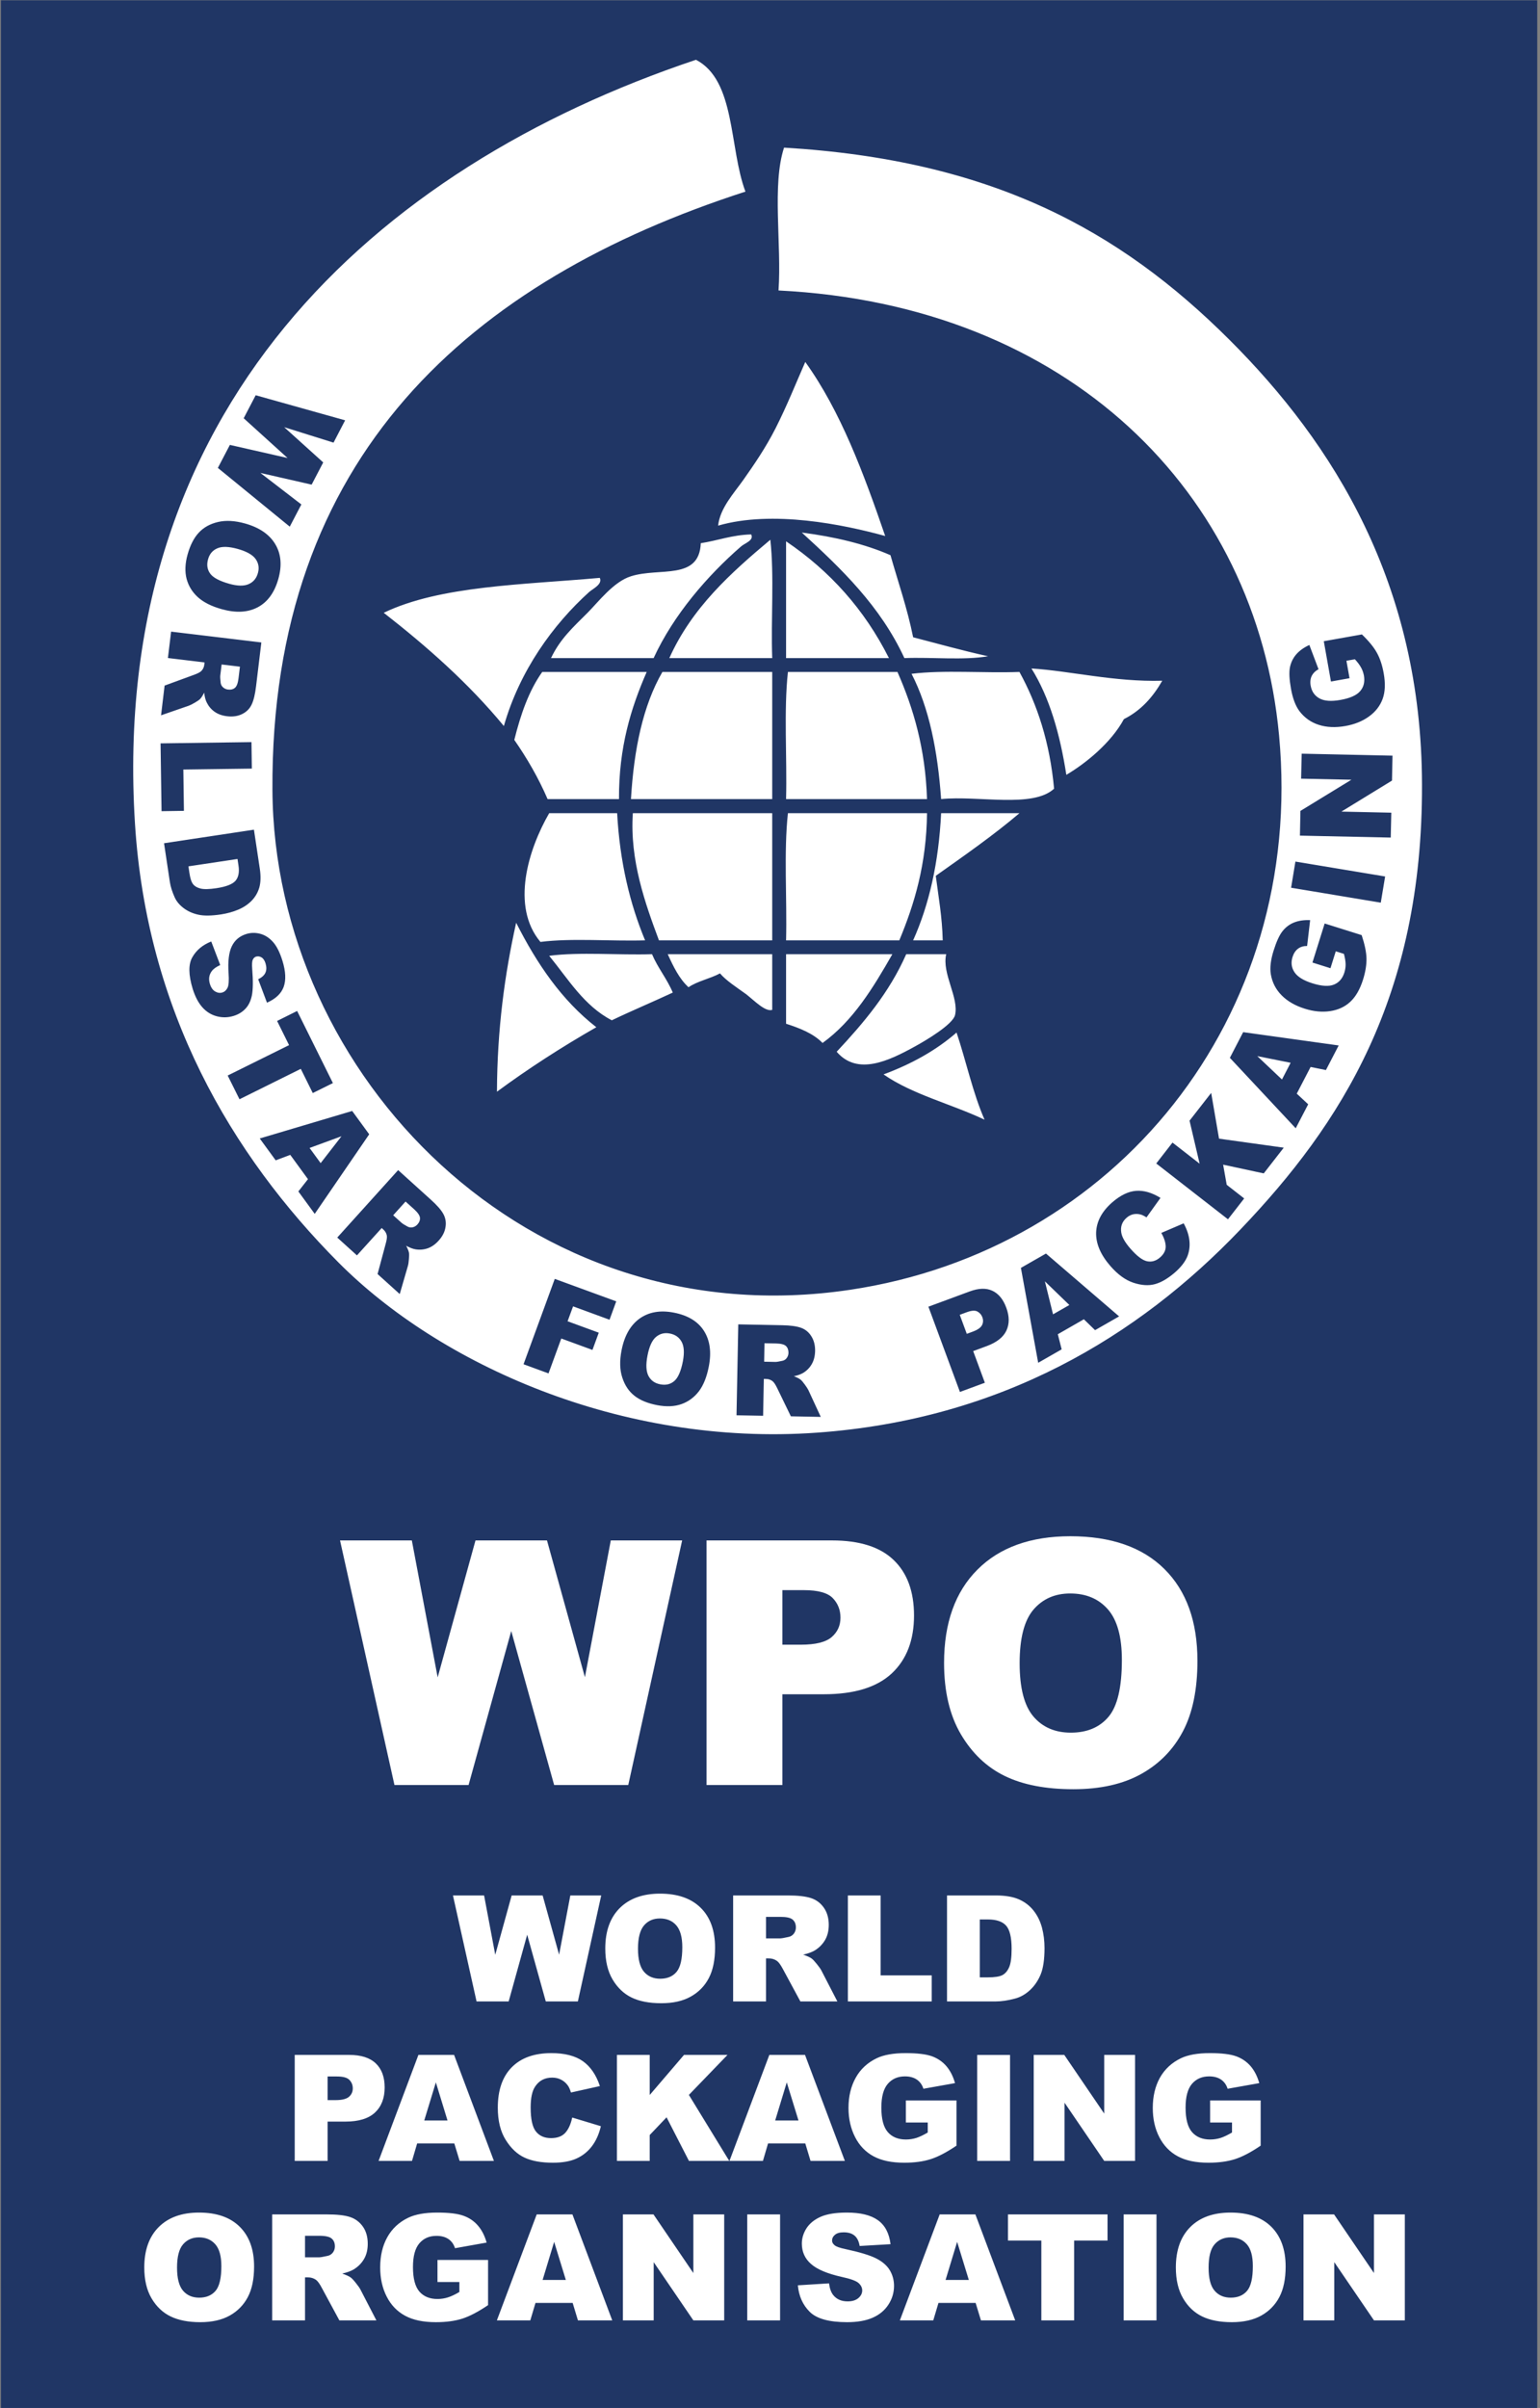 <svg xmlns="http://www.w3.org/2000/svg" xmlns:xlink="http://www.w3.org/1999/xlink" xmlns:serif="http://www.serif.com/" width="100%" height="100%" viewBox="0 0 277 433" xml:space="preserve" style="fill-rule:evenodd;clip-rule:evenodd;stroke-linejoin:round;stroke-miterlimit:2;"><rect x="0" y="0" width="277" height="433" fill="#808080" stroke="none"/>    <g transform="matrix(1,0,0,1,-1866.3,-3484.38)">        <g transform="matrix(4.167,0,0,4.167,-121.555,2791.97)">            <rect x="477.086" y="166.178" width="66.317" height="103.911" style="fill:rgb(32,54,101);"></rect>        </g>        <g transform="matrix(4.167,0,0,4.167,2109.04,3790.75)">            <path d="M0,-44.256L-0.802,-44.113L-1.111,-45.852L0.535,-46.145C0.836,-45.854 1.053,-45.589 1.183,-45.349C1.317,-45.108 1.415,-44.812 1.476,-44.461C1.553,-44.03 1.539,-43.663 1.429,-43.363C1.32,-43.064 1.124,-42.81 0.842,-42.606C0.56,-42.401 0.22,-42.263 -0.183,-42.192C-0.603,-42.118 -0.986,-42.134 -1.326,-42.243C-1.667,-42.352 -1.945,-42.55 -2.164,-42.837C-2.331,-43.063 -2.453,-43.383 -2.527,-43.8C-2.599,-44.203 -2.614,-44.509 -2.573,-44.724C-2.529,-44.937 -2.439,-45.123 -2.301,-45.284C-2.161,-45.445 -1.972,-45.58 -1.734,-45.69L-1.338,-44.642C-1.474,-44.571 -1.57,-44.475 -1.632,-44.355C-1.69,-44.234 -1.706,-44.091 -1.676,-43.926C-1.63,-43.679 -1.505,-43.499 -1.297,-43.384C-1.09,-43.27 -0.789,-43.248 -0.396,-43.318C0.022,-43.392 0.308,-43.519 0.46,-43.699C0.614,-43.878 0.667,-44.1 0.622,-44.367C0.598,-44.492 0.558,-44.609 0.498,-44.716C0.439,-44.824 0.352,-44.943 0.232,-45.073L-0.134,-45.009L0,-44.256M-2.141,-37.463L-2.12,-38.529L0.081,-39.875L-2.09,-39.921L-2.065,-40.999L1.855,-40.914L1.833,-39.838L-0.35,-38.5L1.803,-38.453L1.779,-37.379L-2.141,-37.463M-2.522,-35.214L-2.336,-36.343L1.537,-35.7L1.349,-34.57L-2.522,-35.214M-0.823,-31.741L-1.601,-31.986L-1.073,-33.671L0.524,-33.169C0.654,-32.774 0.725,-32.439 0.732,-32.165C0.737,-31.89 0.688,-31.583 0.581,-31.242C0.448,-30.824 0.265,-30.506 0.03,-30.29C-0.203,-30.073 -0.494,-29.94 -0.839,-29.889C-1.183,-29.838 -1.55,-29.873 -1.937,-29.996C-2.346,-30.124 -2.677,-30.315 -2.929,-30.569C-3.181,-30.823 -3.338,-31.128 -3.398,-31.483C-3.443,-31.761 -3.404,-32.101 -3.276,-32.505C-3.153,-32.895 -3.026,-33.175 -2.888,-33.345C-2.752,-33.515 -2.586,-33.638 -2.389,-33.717C-2.191,-33.794 -1.963,-33.827 -1.7,-33.816L-1.831,-32.701C-1.986,-32.702 -2.117,-32.663 -2.224,-32.583C-2.331,-32.503 -2.411,-32.383 -2.461,-32.223C-2.535,-31.984 -2.508,-31.766 -2.376,-31.568C-2.245,-31.37 -1.989,-31.212 -1.609,-31.092C-1.202,-30.964 -0.891,-30.945 -0.672,-31.035C-0.453,-31.123 -0.304,-31.297 -0.223,-31.553C-0.185,-31.675 -0.166,-31.797 -0.169,-31.919C-0.172,-32.042 -0.196,-32.189 -0.242,-32.36L-0.594,-32.471L-0.823,-31.741M-2.542,-27.66L-3.982,-27.948L-2.916,-26.939L-2.542,-27.66ZM-1.68,-27.48L-2.278,-26.328L-1.784,-25.869L-2.323,-24.834L-5.165,-27.874L-4.591,-28.982L-0.468,-28.408L-1.019,-27.346L-1.68,-27.48M-8.343,-23.315L-7.642,-24.217L-6.471,-23.306L-6.906,-25.162L-5.972,-26.36L-5.633,-24.386L-2.839,-23.997L-3.703,-22.887L-5.456,-23.264L-5.302,-22.395L-4.547,-21.806L-5.247,-20.906L-8.343,-23.315M-8.125,-20.318L-7.159,-20.732C-7.013,-20.462 -6.93,-20.206 -6.909,-19.96C-6.887,-19.713 -6.924,-19.482 -7.017,-19.266C-7.116,-19.048 -7.287,-18.831 -7.536,-18.613C-7.841,-18.35 -8.128,-18.181 -8.401,-18.107C-8.674,-18.033 -8.983,-18.054 -9.329,-18.168C-9.673,-18.282 -10.004,-18.523 -10.324,-18.891C-10.75,-19.381 -10.954,-19.864 -10.938,-20.341C-10.92,-20.817 -10.687,-21.25 -10.239,-21.641C-9.885,-21.946 -9.544,-22.111 -9.21,-22.135C-8.879,-22.159 -8.528,-22.057 -8.16,-21.83L-8.764,-20.988C-8.869,-21.056 -8.956,-21.097 -9.02,-21.113C-9.129,-21.142 -9.235,-21.144 -9.339,-21.122C-9.441,-21.098 -9.536,-21.049 -9.621,-20.974C-9.817,-20.805 -9.895,-20.591 -9.853,-20.333C-9.824,-20.142 -9.695,-19.913 -9.464,-19.647C-9.179,-19.32 -8.937,-19.135 -8.737,-19.095C-8.538,-19.055 -8.353,-19.109 -8.182,-19.257C-8.016,-19.4 -7.935,-19.558 -7.935,-19.729C-7.938,-19.901 -7.999,-20.098 -8.125,-20.318M-12.094,-17.208L-13.15,-18.229L-12.798,-16.805L-12.094,-17.208ZM-11.467,-16.592L-12.592,-15.946L-12.426,-15.294L-13.439,-14.714L-14.185,-18.809L-13.103,-19.428L-9.946,-16.716L-10.984,-16.122L-11.467,-16.592M-16.521,-15.963L-16.257,-16.061C-16.052,-16.137 -15.921,-16.229 -15.865,-16.336C-15.811,-16.442 -15.804,-16.556 -15.848,-16.674C-15.889,-16.79 -15.965,-16.874 -16.065,-16.928C-16.168,-16.982 -16.318,-16.971 -16.52,-16.897L-16.825,-16.784L-16.521,-15.963ZM-18.178,-17.135L-16.396,-17.793C-16.008,-17.937 -15.68,-17.946 -15.415,-17.821C-15.15,-17.697 -14.949,-17.454 -14.817,-17.092C-14.679,-16.721 -14.677,-16.393 -14.811,-16.105C-14.944,-15.818 -15.227,-15.595 -15.659,-15.435L-16.245,-15.218L-15.741,-13.853L-16.817,-13.455L-18.178,-17.135M-25.268,-14.761L-24.786,-14.751C-24.734,-14.749 -24.633,-14.766 -24.483,-14.799C-24.408,-14.813 -24.343,-14.853 -24.295,-14.918C-24.247,-14.983 -24.22,-15.059 -24.218,-15.144C-24.218,-15.27 -24.254,-15.369 -24.327,-15.438C-24.4,-15.506 -24.543,-15.543 -24.752,-15.548L-25.254,-15.557L-25.268,-14.761ZM-26.461,-12.449L-26.385,-16.372L-24.482,-16.335C-24.128,-16.328 -23.859,-16.29 -23.673,-16.223C-23.488,-16.155 -23.339,-16.034 -23.23,-15.857C-23.119,-15.682 -23.064,-15.468 -23.069,-15.218C-23.075,-15 -23.122,-14.814 -23.212,-14.658C-23.302,-14.501 -23.425,-14.375 -23.58,-14.28C-23.68,-14.22 -23.813,-14.17 -23.985,-14.133C-23.848,-14.082 -23.75,-14.032 -23.691,-13.983C-23.649,-13.949 -23.589,-13.88 -23.512,-13.773C-23.434,-13.666 -23.382,-13.585 -23.355,-13.527L-22.824,-12.379L-24.115,-12.404L-24.702,-13.614C-24.777,-13.771 -24.845,-13.873 -24.904,-13.92C-24.985,-13.983 -25.078,-14.015 -25.183,-14.017L-25.282,-14.019L-25.313,-12.427L-26.461,-12.449M-30.304,-15.023C-30.38,-14.635 -30.364,-14.342 -30.261,-14.146C-30.156,-13.949 -29.988,-13.829 -29.753,-13.785C-29.514,-13.738 -29.311,-13.785 -29.147,-13.927C-28.983,-14.067 -28.858,-14.353 -28.775,-14.784C-28.707,-15.148 -28.724,-15.425 -28.83,-15.619C-28.937,-15.813 -29.107,-15.934 -29.343,-15.978C-29.568,-16.022 -29.766,-15.972 -29.938,-15.828C-30.107,-15.684 -30.229,-15.416 -30.304,-15.023M-31.425,-15.244C-31.304,-15.873 -31.045,-16.332 -30.649,-16.619C-30.25,-16.905 -29.756,-16.993 -29.168,-16.879C-28.565,-16.763 -28.129,-16.501 -27.869,-16.095C-27.608,-15.688 -27.536,-15.174 -27.657,-14.554C-27.744,-14.103 -27.887,-13.748 -28.083,-13.487C-28.282,-13.227 -28.531,-13.041 -28.832,-12.933C-29.132,-12.825 -29.484,-12.809 -29.888,-12.886C-30.298,-12.965 -30.623,-13.099 -30.865,-13.289C-31.107,-13.478 -31.282,-13.739 -31.39,-14.071C-31.501,-14.403 -31.512,-14.793 -31.425,-15.244M-34.306,-18.335L-31.653,-17.365L-31.942,-16.572L-33.516,-17.149L-33.753,-16.506L-32.407,-16.013L-32.679,-15.269L-34.025,-15.762L-34.576,-14.256L-35.654,-14.651L-34.306,-18.335M-41.281,-21.08L-40.922,-20.757C-40.884,-20.722 -40.798,-20.667 -40.664,-20.594C-40.596,-20.556 -40.522,-20.544 -40.443,-20.561C-40.363,-20.578 -40.295,-20.618 -40.236,-20.682C-40.151,-20.776 -40.115,-20.874 -40.125,-20.974C-40.136,-21.075 -40.22,-21.196 -40.373,-21.336L-40.747,-21.672L-41.281,-21.08ZM-43.695,-20.118L-41.067,-23.029L-39.654,-21.752C-39.392,-21.516 -39.212,-21.311 -39.117,-21.138C-39.023,-20.966 -38.988,-20.777 -39.023,-20.57C-39.053,-20.365 -39.152,-20.168 -39.32,-19.984C-39.466,-19.822 -39.625,-19.712 -39.795,-19.653C-39.966,-19.595 -40.14,-19.581 -40.321,-19.611C-40.434,-19.63 -40.569,-19.681 -40.721,-19.765C-40.654,-19.638 -40.612,-19.535 -40.599,-19.457C-40.59,-19.405 -40.59,-19.314 -40.603,-19.183C-40.612,-19.051 -40.628,-18.954 -40.646,-18.894L-40.998,-17.68L-41.955,-18.544L-41.606,-19.844C-41.559,-20.012 -41.541,-20.132 -41.556,-20.207C-41.577,-20.308 -41.625,-20.393 -41.702,-20.461L-41.776,-20.53L-42.845,-19.349L-43.695,-20.118M-44.412,-23.33L-43.512,-24.49L-44.89,-23.985L-44.412,-23.33ZM-44.959,-22.638L-45.723,-23.686L-46.353,-23.451L-47.041,-24.394L-43.051,-25.581L-42.316,-24.574L-44.668,-21.14L-45.374,-22.108L-44.959,-22.638M-45.427,-29.896L-43.883,-26.784L-44.752,-26.354L-45.269,-27.398L-47.915,-26.086L-48.425,-27.11L-45.775,-28.422L-46.292,-29.465L-45.427,-29.896M-49.135,-32.895L-48.747,-31.878C-48.919,-31.8 -49.041,-31.712 -49.113,-31.614C-49.231,-31.454 -49.256,-31.27 -49.192,-31.061C-49.144,-30.906 -49.068,-30.797 -48.965,-30.737C-48.861,-30.677 -48.758,-30.662 -48.655,-30.694C-48.558,-30.724 -48.484,-30.791 -48.432,-30.895C-48.38,-30.998 -48.365,-31.208 -48.386,-31.521C-48.422,-32.036 -48.374,-32.423 -48.248,-32.686C-48.121,-32.95 -47.914,-33.127 -47.62,-33.218C-47.428,-33.277 -47.229,-33.281 -47.025,-33.228C-46.82,-33.175 -46.637,-33.059 -46.473,-32.878C-46.31,-32.698 -46.173,-32.423 -46.059,-32.055C-45.92,-31.602 -45.903,-31.231 -46.007,-30.939C-46.113,-30.647 -46.353,-30.419 -46.729,-30.254L-47.108,-31.264C-46.948,-31.343 -46.843,-31.438 -46.795,-31.55C-46.745,-31.661 -46.744,-31.794 -46.79,-31.948C-46.829,-32.074 -46.887,-32.162 -46.964,-32.208C-47.043,-32.255 -47.121,-32.265 -47.203,-32.241C-47.263,-32.221 -47.308,-32.178 -47.34,-32.111C-47.374,-32.043 -47.382,-31.908 -47.366,-31.702C-47.325,-31.191 -47.332,-30.816 -47.379,-30.574C-47.428,-30.334 -47.518,-30.141 -47.657,-29.995C-47.792,-29.85 -47.962,-29.746 -48.168,-29.683C-48.409,-29.609 -48.648,-29.603 -48.891,-29.666C-49.132,-29.729 -49.339,-29.856 -49.513,-30.049C-49.687,-30.242 -49.828,-30.508 -49.935,-30.85C-50.118,-31.452 -50.126,-31.906 -49.951,-32.214C-49.777,-32.521 -49.505,-32.748 -49.135,-32.895M-48.001,-36.455L-50.119,-36.137L-50.078,-35.86C-50.044,-35.624 -49.991,-35.46 -49.92,-35.369C-49.849,-35.278 -49.74,-35.214 -49.592,-35.178C-49.447,-35.143 -49.217,-35.148 -48.907,-35.195C-48.497,-35.257 -48.224,-35.362 -48.09,-35.511C-47.959,-35.661 -47.914,-35.881 -47.959,-36.175L-48.001,-36.455ZM-47.292,-37.719L-47.039,-36.039C-46.989,-35.709 -46.999,-35.434 -47.062,-35.215C-47.128,-34.998 -47.238,-34.809 -47.396,-34.649C-47.554,-34.489 -47.747,-34.361 -47.975,-34.266C-48.202,-34.171 -48.449,-34.104 -48.713,-34.063C-49.126,-34.001 -49.456,-33.997 -49.697,-34.052C-49.94,-34.106 -50.15,-34.201 -50.328,-34.336C-50.505,-34.471 -50.634,-34.624 -50.712,-34.798C-50.819,-35.036 -50.889,-35.255 -50.92,-35.456L-51.172,-37.134L-47.292,-37.719M-47.398,-41.498L-47.382,-40.355L-50.339,-40.315L-50.314,-38.532L-51.28,-38.518L-51.322,-41.444L-47.398,-41.498M-48.687,-44.848L-48.745,-44.371C-48.752,-44.319 -48.745,-44.217 -48.729,-44.063C-48.721,-43.987 -48.689,-43.92 -48.628,-43.865C-48.568,-43.809 -48.497,-43.776 -48.411,-43.766C-48.285,-43.751 -48.184,-43.777 -48.108,-43.844C-48.031,-43.911 -47.982,-44.049 -47.957,-44.255L-47.896,-44.754L-48.687,-44.848ZM-50.867,-46.266L-46.972,-45.799L-47.2,-43.908C-47.242,-43.558 -47.306,-43.293 -47.393,-43.115C-47.478,-42.937 -47.613,-42.802 -47.799,-42.71C-47.986,-42.617 -48.205,-42.585 -48.452,-42.615C-48.669,-42.641 -48.849,-42.707 -48.996,-42.812C-49.144,-42.918 -49.254,-43.053 -49.333,-43.216C-49.385,-43.32 -49.419,-43.459 -49.44,-43.633C-49.504,-43.505 -49.563,-43.412 -49.619,-43.355C-49.656,-43.318 -49.732,-43.265 -49.846,-43.199C-49.96,-43.132 -50.047,-43.089 -50.107,-43.068L-51.301,-42.655L-51.148,-43.937L-49.885,-44.4C-49.722,-44.459 -49.611,-44.515 -49.56,-44.57C-49.489,-44.643 -49.447,-44.733 -49.435,-44.837L-49.423,-44.937L-51.005,-45.127L-50.867,-46.266M-47.989,-49.834C-48.372,-49.94 -48.665,-49.951 -48.867,-49.863C-49.073,-49.777 -49.208,-49.619 -49.272,-49.389C-49.338,-49.152 -49.308,-48.947 -49.181,-48.771C-49.055,-48.595 -48.778,-48.449 -48.356,-48.33C-48.002,-48.231 -47.723,-48.226 -47.522,-48.315C-47.317,-48.404 -47.184,-48.563 -47.12,-48.795C-47.057,-49.017 -47.091,-49.219 -47.219,-49.4C-47.348,-49.581 -47.605,-49.726 -47.989,-49.834M-47.676,-50.933C-47.059,-50.76 -46.625,-50.463 -46.372,-50.042C-46.12,-49.622 -46.075,-49.123 -46.237,-48.545C-46.403,-47.953 -46.7,-47.544 -47.128,-47.317C-47.555,-47.092 -48.073,-47.065 -48.681,-47.235C-49.123,-47.358 -49.465,-47.53 -49.708,-47.749C-49.951,-47.969 -50.115,-48.233 -50.198,-48.542C-50.278,-48.85 -50.266,-49.203 -50.155,-49.598C-50.042,-49.999 -49.881,-50.313 -49.672,-50.537C-49.462,-50.763 -49.189,-50.915 -48.848,-50.996C-48.508,-51.077 -48.118,-51.057 -47.676,-50.933M-43.355,-55.385L-43.856,-54.422L-45.986,-55.089L-44.301,-53.568L-44.801,-52.609L-47.012,-53.114L-45.245,-51.754L-45.745,-50.796L-48.849,-53.331L-48.33,-54.324L-45.84,-53.758L-47.734,-55.474L-47.216,-56.467L-43.355,-55.385M-5.181,-58.857C-9.951,-63.618 -15.487,-66.622 -24.409,-67.152C-24.938,-65.545 -24.509,-62.985 -24.648,-60.988C-12.15,-60.37 -4.023,-52.293 -3.042,-41.794C-1.898,-29.549 -10.153,-19.563 -21.563,-17.863C-35.458,-15.787 -46.422,-27.122 -46.493,-39.425C-46.581,-53.844 -37.915,-61.428 -26.076,-65.254C-26.787,-67.148 -26.491,-70.054 -28.212,-70.943C-42.127,-66.282 -53.542,-55.857 -52.428,-38.002C-51.923,-29.91 -48.271,-23.701 -43.644,-19.044C-39.315,-14.69 -31.488,-11.091 -22.986,-11.699C-15.053,-12.267 -9.125,-15.836 -4.707,-20.469C-0.367,-25.011 3.154,-30.493 3.128,-39.662C3.114,-48.313 -0.682,-54.369 -5.181,-58.857M-35.973,-33.703C-36.468,-31.483 -36.791,-29.102 -36.802,-26.412C-35.445,-27.412 -34.018,-28.333 -32.512,-29.195C-34.006,-30.357 -35.077,-31.932 -35.973,-33.703M-24.92,-44.526L-29.66,-44.526C-30.499,-43.077 -30.89,-41.19 -31.017,-39.04L-24.92,-39.04L-24.92,-44.526M-16.963,-28.965C-17.847,-28.195 -18.905,-27.608 -20.114,-27.159C-18.882,-26.296 -17.18,-25.881 -15.754,-25.204C-16.259,-26.354 -16.547,-27.723 -16.963,-28.965M-34.847,-44.526C-35.421,-43.722 -35.778,-42.697 -36.053,-41.594C-35.502,-40.8 -35.02,-39.972 -34.616,-39.04L-31.534,-39.04C-31.545,-41.271 -31.017,-42.974 -30.338,-44.526L-34.847,-44.526M-17.629,-38.431C-17.733,-36.303 -18.146,-34.485 -18.837,-32.944L-17.56,-32.944C-17.582,-33.945 -17.743,-34.819 -17.86,-35.728C-16.629,-36.601 -15.386,-37.464 -14.248,-38.431L-17.629,-38.431M-30.407,-32.944C-31.063,-34.519 -31.499,-36.326 -31.614,-38.431L-34.547,-38.431C-35.445,-36.878 -36.215,-34.417 -34.926,-32.876C-33.558,-33.049 -31.89,-32.899 -30.407,-32.944M-27.255,-50.84C-24.909,-51.52 -21.837,-50.887 -20.043,-50.392C-20.976,-53.106 -21.964,-55.775 -23.493,-57.903C-23.898,-56.982 -24.277,-56.026 -24.771,-55.049C-25.209,-54.187 -25.702,-53.475 -26.163,-52.819C-26.567,-52.244 -27.174,-51.6 -27.255,-50.84M-17.41,-32.346L-19.136,-32.346C-19.871,-30.678 -20.976,-29.379 -22.138,-28.136C-21.239,-27.09 -19.882,-27.746 -18.755,-28.367C-18.273,-28.631 -17.135,-29.31 -17.03,-29.712C-16.847,-30.471 -17.606,-31.506 -17.41,-32.346M-25.001,-50.231C-26.715,-48.794 -28.383,-47.299 -29.361,-45.124L-24.92,-45.124C-24.979,-46.804 -24.829,-48.678 -25.001,-50.231M-13.73,-44.676C-12.947,-43.422 -12.499,-41.847 -12.224,-40.086C-11.383,-40.582 -10.292,-41.468 -9.739,-42.491C-9.003,-42.858 -8.485,-43.445 -8.083,-44.147C-10.153,-44.089 -12.062,-44.572 -13.73,-44.676M-19.882,-45.124C-20.94,-47.229 -22.435,-48.886 -24.322,-50.163L-24.322,-45.124L-19.882,-45.124M-24.92,-32.346L-29.43,-32.346C-29.189,-31.817 -28.935,-31.288 -28.533,-30.92C-28.152,-31.184 -27.601,-31.288 -27.174,-31.518C-26.911,-31.208 -26.462,-30.92 -26.047,-30.621C-25.681,-30.334 -25.22,-29.85 -24.92,-29.943L-24.92,-32.346M-14.248,-44.526C-15.777,-44.469 -17.502,-44.619 -18.905,-44.446C-18.146,-42.974 -17.778,-41.122 -17.629,-39.04C-16.018,-39.201 -13.671,-38.638 -12.753,-39.488C-12.936,-41.478 -13.476,-43.123 -14.248,-44.526M-30.108,-32.346C-31.569,-32.3 -33.214,-32.45 -34.547,-32.277C-33.719,-31.265 -33.042,-30.115 -31.844,-29.494C-30.981,-29.908 -30.074,-30.287 -29.212,-30.69C-29.463,-31.288 -29.856,-31.748 -30.108,-32.346M-24.322,-32.346L-24.322,-29.345C-23.713,-29.149 -23.138,-28.919 -22.747,-28.515C-21.424,-29.471 -20.563,-30.897 -19.734,-32.346L-24.322,-32.346M-18.238,-39.04C-18.307,-41.214 -18.825,-42.962 -19.514,-44.526L-24.242,-44.526C-24.425,-42.847 -24.276,-40.845 -24.322,-39.04L-18.238,-39.04M-15.605,-45.204C-16.709,-45.446 -17.767,-45.746 -18.837,-46.022C-19.09,-47.276 -19.481,-48.391 -19.815,-49.564C-20.918,-50.047 -22.217,-50.358 -23.643,-50.542C-21.931,-48.977 -20.251,-47.368 -19.215,-45.124C-18.032,-45.171 -16.651,-45.021 -15.605,-45.204M-24.242,-38.431C-24.425,-36.751 -24.277,-34.75 -24.322,-32.944L-19.434,-32.944C-18.778,-34.519 -18.262,-36.234 -18.238,-38.431L-24.242,-38.431M-25.829,-50.461C-26.658,-50.438 -27.268,-50.196 -28.003,-50.082C-28.071,-48.461 -29.785,-49.047 -31.017,-48.655C-31.764,-48.425 -32.431,-47.54 -32.891,-47.079C-33.513,-46.458 -34.076,-45.952 -34.468,-45.124L-30.039,-45.124C-29.176,-46.999 -27.705,-48.689 -26.277,-49.932C-26.118,-50.082 -25.692,-50.196 -25.829,-50.461M-32.362,-48.586C-35.675,-48.287 -39.252,-48.253 -41.689,-47.079C-39.804,-45.608 -38.021,-44.032 -36.503,-42.192C-35.823,-44.584 -34.375,-46.574 -32.822,-47.976C-32.648,-48.126 -32.237,-48.311 -32.362,-48.586M-24.92,-38.431L-30.936,-38.431C-31.074,-36.395 -30.396,-34.519 -29.809,-32.944L-24.92,-32.944L-24.92,-38.431M-1.987,22.036L-1.987,26.609L-0.658,26.609L-0.658,24.097L1.055,26.609L2.387,26.609L2.387,22.036L1.055,22.036L1.055,24.566L-0.667,22.036L-1.987,22.036M-5.826,23.33C-5.652,23.129 -5.422,23.027 -5.139,23.027C-4.842,23.027 -4.606,23.127 -4.432,23.326C-4.258,23.524 -4.174,23.838 -4.174,24.27C-4.174,24.78 -4.254,25.135 -4.422,25.334C-4.588,25.53 -4.823,25.629 -5.127,25.629C-5.422,25.629 -5.656,25.528 -5.826,25.327C-6,25.125 -6.083,24.794 -6.083,24.331C-6.083,23.866 -6,23.531 -5.826,23.33M-7.497,24.326C-7.497,24.86 -7.393,25.305 -7.182,25.662C-6.974,26.017 -6.699,26.276 -6.361,26.44C-6.022,26.604 -5.596,26.687 -5.08,26.687C-4.572,26.687 -4.148,26.591 -3.808,26.401C-3.469,26.211 -3.208,25.944 -3.029,25.603C-2.849,25.261 -2.758,24.823 -2.758,24.288C-2.758,23.551 -2.965,22.979 -3.376,22.57C-3.787,22.162 -4.374,21.957 -5.137,21.957C-5.879,21.957 -6.458,22.165 -6.874,22.581C-7.289,22.997 -7.497,23.579 -7.497,24.326M-9.75,26.609L-8.333,26.609L-8.333,22.036L-9.75,22.036L-9.75,26.609ZM-14.743,22.036L-14.743,23.165L-13.303,23.165L-13.303,26.609L-11.888,26.609L-11.888,23.165L-10.446,23.165L-10.446,22.036L-14.743,22.036M-17.437,24.865L-16.938,23.221L-16.433,24.865L-17.437,24.865ZM-16.14,25.855L-15.91,26.609L-14.431,26.609L-16.15,22.036L-17.691,22.036L-19.41,26.609L-17.968,26.609L-17.743,25.855L-16.14,25.855M-23.813,25.096C-23.771,25.559 -23.603,25.939 -23.303,26.238C-23.006,26.537 -22.466,26.687 -21.688,26.687C-21.246,26.687 -20.878,26.623 -20.586,26.495C-20.295,26.368 -20.067,26.18 -19.906,25.932C-19.744,25.685 -19.662,25.414 -19.662,25.121C-19.662,24.872 -19.725,24.646 -19.845,24.444C-19.968,24.242 -20.162,24.073 -20.429,23.937C-20.696,23.801 -21.138,23.666 -21.757,23.533C-22.006,23.481 -22.164,23.425 -22.23,23.364C-22.3,23.306 -22.336,23.24 -22.336,23.168C-22.336,23.068 -22.294,22.983 -22.21,22.915C-22.127,22.844 -22.001,22.809 -21.837,22.809C-21.638,22.809 -21.481,22.855 -21.368,22.95C-21.255,23.043 -21.18,23.192 -21.145,23.399L-19.812,23.321C-19.871,22.846 -20.054,22.501 -20.36,22.284C-20.667,22.065 -21.112,21.957 -21.697,21.957C-22.173,21.957 -22.548,22.017 -22.823,22.136C-23.096,22.257 -23.3,22.421 -23.437,22.629C-23.572,22.839 -23.641,23.061 -23.641,23.296C-23.641,23.653 -23.507,23.948 -23.241,24.178C-22.979,24.41 -22.537,24.595 -21.916,24.734C-21.537,24.816 -21.295,24.905 -21.191,24.999C-21.088,25.093 -21.035,25.199 -21.035,25.318C-21.035,25.443 -21.09,25.552 -21.201,25.647C-21.31,25.741 -21.464,25.789 -21.665,25.789C-21.937,25.789 -22.144,25.697 -22.291,25.511C-22.38,25.397 -22.44,25.23 -22.467,25.012L-23.813,25.096M-25.998,26.609L-24.58,26.609L-24.58,22.036L-25.998,22.036L-25.998,26.609ZM-31.365,22.036L-31.365,26.609L-30.036,26.609L-30.036,24.097L-28.324,26.609L-26.993,26.609L-26.993,22.036L-28.324,22.036L-28.324,24.566L-30.045,22.036L-31.365,22.036M-34.831,24.865L-34.333,23.221L-33.828,24.865L-34.831,24.865ZM-33.534,25.855L-33.306,26.609L-31.825,26.609L-33.544,22.036L-35.086,22.036L-36.805,26.609L-35.362,26.609L-35.138,25.855L-33.534,25.855M-39.369,24.953L-38.424,24.953L-38.424,25.384C-38.609,25.494 -38.773,25.571 -38.918,25.617C-39.061,25.662 -39.211,25.686 -39.369,25.686C-39.704,25.686 -39.962,25.58 -40.148,25.368C-40.334,25.155 -40.427,24.801 -40.427,24.307C-40.427,23.841 -40.336,23.501 -40.151,23.284C-39.966,23.069 -39.722,22.962 -39.41,22.962C-39.202,22.962 -39.032,23.008 -38.897,23.099C-38.762,23.19 -38.667,23.323 -38.612,23.495L-37.248,23.252C-37.33,22.957 -37.455,22.713 -37.621,22.521C-37.786,22.327 -37.993,22.186 -38.244,22.095C-38.495,22.003 -38.873,21.957 -39.379,21.957C-39.903,21.957 -40.319,22.031 -40.63,22.179C-41.027,22.37 -41.329,22.65 -41.535,23.02C-41.741,23.389 -41.842,23.823 -41.842,24.323C-41.842,24.797 -41.749,25.217 -41.561,25.583C-41.374,25.95 -41.108,26.225 -40.765,26.41C-40.424,26.595 -39.981,26.687 -39.439,26.687C-38.997,26.687 -38.617,26.636 -38.294,26.533C-37.973,26.43 -37.605,26.235 -37.185,25.951L-37.185,24.001L-39.369,24.001L-39.369,24.953M-45.086,22.959L-44.465,22.959C-44.207,22.959 -44.031,22.998 -43.938,23.077C-43.843,23.156 -43.797,23.27 -43.797,23.418C-43.797,23.517 -43.827,23.606 -43.885,23.683C-43.945,23.76 -44.022,23.808 -44.115,23.826C-44.3,23.868 -44.425,23.889 -44.488,23.889L-45.086,23.889L-45.086,22.959ZM-46.505,26.609L-45.086,26.609L-45.086,24.753L-44.961,24.753C-44.834,24.753 -44.716,24.788 -44.613,24.86C-44.54,24.913 -44.454,25.03 -44.359,25.212L-43.604,26.609L-42.006,26.609L-42.691,25.285C-42.725,25.217 -42.79,25.123 -42.889,25C-42.986,24.877 -43.062,24.797 -43.114,24.759C-43.19,24.703 -43.315,24.647 -43.482,24.59C-43.273,24.543 -43.107,24.482 -42.985,24.41C-42.797,24.295 -42.648,24.146 -42.54,23.962C-42.432,23.777 -42.379,23.559 -42.379,23.305C-42.379,23.014 -42.446,22.767 -42.588,22.564C-42.731,22.362 -42.918,22.222 -43.149,22.147C-43.379,22.072 -43.713,22.036 -44.149,22.036L-46.505,22.036L-46.505,26.609M-50.353,23.33C-50.18,23.129 -49.951,23.027 -49.665,23.027C-49.369,23.027 -49.134,23.127 -48.959,23.326C-48.785,23.524 -48.698,23.838 -48.698,24.27C-48.698,24.78 -48.78,25.135 -48.947,25.334C-49.115,25.53 -49.349,25.629 -49.655,25.629C-49.949,25.629 -50.182,25.528 -50.354,25.327C-50.525,25.125 -50.611,24.794 -50.611,24.331C-50.611,23.866 -50.525,23.531 -50.353,23.33M-52.025,24.326C-52.025,24.86 -51.92,25.305 -51.709,25.662C-51.499,26.017 -51.225,26.276 -50.886,26.44C-50.547,26.604 -50.121,26.687 -49.607,26.687C-49.099,26.687 -48.674,26.591 -48.335,26.401C-47.996,26.211 -47.734,25.944 -47.555,25.603C-47.375,25.261 -47.285,24.823 -47.285,24.288C-47.285,23.551 -47.491,22.979 -47.904,22.57C-48.314,22.162 -48.901,21.957 -49.663,21.957C-50.405,21.957 -50.984,22.165 -51.401,22.581C-51.817,22.997 -52.025,23.579 -52.025,24.326M-6.018,18.07L-5.073,18.07L-5.073,18.502C-5.26,18.611 -5.422,18.69 -5.565,18.736C-5.71,18.781 -5.861,18.804 -6.018,18.804C-6.351,18.804 -6.611,18.698 -6.797,18.486C-6.985,18.273 -7.077,17.92 -7.077,17.425C-7.077,16.959 -6.985,16.619 -6.802,16.403C-6.617,16.188 -6.37,16.08 -6.059,16.08C-5.853,16.08 -5.681,16.126 -5.546,16.218C-5.413,16.31 -5.317,16.44 -5.262,16.614L-3.896,16.371C-3.98,16.076 -4.104,15.833 -4.27,15.639C-4.437,15.446 -4.643,15.304 -4.895,15.212C-5.144,15.122 -5.523,15.076 -6.029,15.076C-6.552,15.076 -6.969,15.149 -7.279,15.297C-7.677,15.489 -7.977,15.769 -8.186,16.139C-8.39,16.507 -8.493,16.942 -8.493,17.441C-8.493,17.916 -8.4,18.335 -8.211,18.702C-8.023,19.067 -7.758,19.343 -7.416,19.528C-7.073,19.714 -6.63,19.806 -6.088,19.806C-5.648,19.806 -5.266,19.753 -4.943,19.651C-4.624,19.548 -4.252,19.354 -3.836,19.069L-3.836,17.119L-6.018,17.119L-6.018,18.07M-13.632,15.153L-13.632,19.728L-12.301,19.728L-12.301,17.216L-10.589,19.728L-9.258,19.728L-9.258,15.153L-10.589,15.153L-10.589,17.685L-12.313,15.153L-13.632,15.153M-16.072,19.728L-14.654,19.728L-14.654,15.154L-16.072,15.154L-16.072,19.728ZM-19.151,18.07L-18.206,18.07L-18.206,18.502C-18.391,18.611 -18.556,18.69 -18.698,18.736C-18.842,18.781 -18.992,18.804 -19.151,18.804C-19.484,18.804 -19.744,18.698 -19.929,18.486C-20.116,18.273 -20.209,17.92 -20.209,17.425C-20.209,16.959 -20.117,16.619 -19.932,16.403C-19.747,16.188 -19.502,16.08 -19.191,16.08C-18.984,16.08 -18.814,16.126 -18.678,16.218C-18.545,16.31 -18.448,16.44 -18.394,16.614L-17.029,16.371C-17.112,16.076 -17.236,15.833 -17.402,15.639C-17.567,15.446 -17.775,15.304 -18.025,15.212C-18.276,15.122 -18.654,15.076 -19.161,15.076C-19.685,15.076 -20.103,15.149 -20.411,15.297C-20.809,15.489 -21.111,15.769 -21.316,16.139C-21.522,16.507 -21.627,16.942 -21.627,17.441C-21.627,17.916 -21.53,18.335 -21.342,18.702C-21.156,19.067 -20.889,19.343 -20.548,19.528C-20.204,19.714 -19.762,19.806 -19.22,19.806C-18.778,19.806 -18.397,19.753 -18.077,19.651C-17.755,19.548 -17.386,19.354 -16.966,19.069L-16.966,17.119L-19.151,17.119L-19.151,18.07M-24.792,17.983L-24.292,16.339L-23.786,17.983L-24.792,17.983ZM-23.493,18.972L-23.265,19.728L-21.784,19.728L-23.504,15.153L-25.044,15.153L-26.765,19.728L-25.321,19.728L-25.099,18.972L-23.493,18.972M-31.623,15.153L-31.623,19.728L-30.208,19.728L-30.208,18.611L-29.48,17.846L-28.514,19.728L-26.774,19.728L-28.517,16.88L-26.85,15.153L-28.727,15.153L-30.208,16.883L-30.208,15.153L-31.623,15.153M-33.553,17.856C-33.616,18.145 -33.715,18.365 -33.854,18.517C-33.994,18.669 -34.198,18.744 -34.468,18.744C-34.748,18.744 -34.965,18.651 -35.116,18.463C-35.27,18.274 -35.347,17.928 -35.347,17.42C-35.347,17.011 -35.283,16.71 -35.154,16.52C-34.984,16.262 -34.74,16.133 -34.418,16.133C-34.277,16.133 -34.148,16.162 -34.036,16.221C-33.92,16.279 -33.823,16.362 -33.745,16.47C-33.696,16.534 -33.65,16.637 -33.607,16.776L-32.359,16.498C-32.518,16.016 -32.764,15.659 -33.093,15.424C-33.423,15.192 -33.877,15.076 -34.452,15.076C-35.19,15.076 -35.757,15.278 -36.161,15.685C-36.563,16.091 -36.765,16.672 -36.765,17.43C-36.765,17.998 -36.65,18.463 -36.421,18.826C-36.193,19.191 -35.919,19.444 -35.605,19.588C-35.29,19.733 -34.883,19.806 -34.386,19.806C-33.978,19.806 -33.64,19.747 -33.375,19.628C-33.109,19.509 -32.886,19.334 -32.708,19.1C-32.529,18.867 -32.398,18.578 -32.316,18.23L-33.553,17.856M-39.94,17.983L-39.439,16.339L-38.936,17.983L-39.94,17.983ZM-38.643,18.972L-38.413,19.728L-36.933,19.728L-38.652,15.153L-40.192,15.153L-41.911,19.728L-40.469,19.728L-40.246,18.972L-38.643,18.972M-44.112,16.084L-43.709,16.084C-43.445,16.084 -43.265,16.133 -43.17,16.233C-43.073,16.333 -43.025,16.455 -43.025,16.598C-43.025,16.746 -43.081,16.867 -43.19,16.962C-43.303,17.057 -43.493,17.104 -43.766,17.104L-44.112,17.104L-44.112,16.084ZM-45.531,15.153L-45.531,19.728L-44.112,19.728L-44.112,18.031L-43.338,18.031C-42.768,18.031 -42.343,17.899 -42.067,17.641C-41.789,17.381 -41.649,17.019 -41.649,16.558C-41.649,16.108 -41.776,15.762 -42.032,15.519C-42.287,15.275 -42.671,15.153 -43.183,15.153L-45.531,15.153M-15.609,9.308C-15.243,9.308 -14.98,9.398 -14.822,9.577C-14.666,9.755 -14.586,10.087 -14.586,10.572C-14.586,10.937 -14.621,11.203 -14.691,11.365C-14.762,11.529 -14.86,11.644 -14.984,11.71C-15.108,11.774 -15.318,11.807 -15.614,11.807L-15.96,11.807L-15.96,9.308L-15.609,9.308ZM-17.375,8.272L-17.375,12.846L-15.275,12.846C-15.023,12.846 -14.743,12.804 -14.433,12.721C-14.206,12.661 -13.992,12.54 -13.794,12.358C-13.599,12.176 -13.444,11.95 -13.332,11.681C-13.222,11.412 -13.166,11.032 -13.166,10.543C-13.166,10.232 -13.203,9.937 -13.277,9.657C-13.353,9.379 -13.473,9.134 -13.639,8.925C-13.806,8.714 -14.016,8.553 -14.272,8.44C-14.526,8.329 -14.86,8.272 -15.275,8.272L-17.375,8.272M-21.654,8.272L-21.654,12.846L-18.035,12.846L-18.035,11.72L-20.241,11.72L-20.241,8.272L-21.654,8.272M-25.188,9.196L-24.567,9.196C-24.308,9.196 -24.131,9.234 -24.038,9.314C-23.946,9.393 -23.898,9.506 -23.898,9.654C-23.898,9.753 -23.929,9.843 -23.986,9.92C-24.046,9.997 -24.123,10.045 -24.216,10.063C-24.401,10.105 -24.527,10.126 -24.591,10.126L-25.188,10.126L-25.188,9.196ZM-26.607,12.846L-25.188,12.846L-25.188,10.989L-25.062,10.989C-24.934,10.989 -24.819,11.025 -24.716,11.096C-24.641,11.149 -24.556,11.267 -24.459,11.448L-23.704,12.846L-22.108,12.846L-22.792,11.521C-22.824,11.455 -22.89,11.36 -22.99,11.237C-23.088,11.114 -23.164,11.033 -23.215,10.996C-23.292,10.939 -23.414,10.884 -23.583,10.827C-23.374,10.779 -23.209,10.719 -23.086,10.647C-22.898,10.532 -22.749,10.382 -22.641,10.199C-22.533,10.015 -22.479,9.795 -22.479,9.542C-22.479,9.252 -22.549,9.003 -22.691,8.801C-22.833,8.598 -23.019,8.46 -23.249,8.385C-23.48,8.31 -23.815,8.272 -24.25,8.272L-26.607,8.272L-26.607,12.846M-30.454,9.566C-30.282,9.365 -30.052,9.265 -29.768,9.265C-29.47,9.265 -29.234,9.363 -29.06,9.563C-28.888,9.762 -28.801,10.074 -28.801,10.506C-28.801,11.018 -28.883,11.373 -29.05,11.571C-29.216,11.768 -29.452,11.866 -29.756,11.866C-30.05,11.866 -30.283,11.766 -30.456,11.564C-30.628,11.362 -30.714,11.031 -30.714,10.569C-30.714,10.103 -30.626,9.769 -30.454,9.566M-32.126,10.563C-32.126,11.097 -32.021,11.542 -31.811,11.898C-31.6,12.253 -31.327,12.514 -30.989,12.678C-30.651,12.842 -30.224,12.923 -29.708,12.923C-29.2,12.923 -28.779,12.829 -28.438,12.638C-28.097,12.448 -27.837,12.183 -27.657,11.84C-27.478,11.498 -27.387,11.06 -27.387,10.525C-27.387,9.789 -27.592,9.215 -28.004,8.808C-28.417,8.398 -29.002,8.194 -29.764,8.194C-30.507,8.194 -31.086,8.403 -31.502,8.817C-31.919,9.234 -32.126,9.815 -32.126,10.563M-38.701,8.272L-37.682,12.846L-36.296,12.846L-35.497,9.966L-34.694,12.846L-33.309,12.846L-32.301,8.272L-33.635,8.272L-34.119,10.828L-34.83,8.272L-36.167,8.272L-36.875,10.833L-37.357,8.272L-38.701,8.272M-13.644,-4.061C-13.245,-4.526 -12.717,-4.759 -12.058,-4.759C-11.372,-4.759 -10.83,-4.53 -10.428,-4.072C-10.028,-3.612 -9.827,-2.888 -9.827,-1.893C-9.827,-0.712 -10.018,0.106 -10.402,0.561C-10.787,1.018 -11.33,1.247 -12.031,1.247C-12.711,1.247 -13.251,1.014 -13.647,0.548C-14.042,0.082 -14.24,-0.684 -14.24,-1.749C-14.24,-2.824 -14.041,-3.595 -13.644,-4.061M-17.502,-1.763C-17.502,-0.529 -17.259,0.497 -16.776,1.318C-16.291,2.139 -15.659,2.739 -14.879,3.118C-14.098,3.498 -13.113,3.688 -11.922,3.688C-10.752,3.688 -9.774,3.467 -8.989,3.028C-8.203,2.589 -7.604,1.975 -7.189,1.185C-6.774,0.395 -6.565,-0.616 -6.565,-1.85C-6.565,-3.549 -7.039,-4.87 -7.99,-5.814C-8.941,-6.757 -10.295,-7.229 -12.052,-7.229C-13.764,-7.229 -15.103,-6.748 -16.061,-5.789C-17.021,-4.829 -17.502,-3.487 -17.502,-1.763M-24.48,-4.903L-23.551,-4.903C-22.94,-4.903 -22.525,-4.787 -22.305,-4.558C-22.083,-4.328 -21.974,-4.046 -21.974,-3.715C-21.974,-3.374 -22.101,-3.094 -22.355,-2.876C-22.609,-2.658 -23.051,-2.549 -23.68,-2.549L-24.48,-2.549L-24.48,-4.903ZM-27.756,-7.048L-27.756,3.507L-24.48,3.507L-24.48,-0.41L-22.694,-0.41C-21.379,-0.41 -20.402,-0.71 -19.759,-1.31C-19.119,-1.91 -18.799,-2.743 -18.799,-3.808C-18.799,-4.845 -19.093,-5.645 -19.682,-6.207C-20.268,-6.768 -21.152,-7.048 -22.336,-7.048L-27.756,-7.048M-43.575,-7.048L-40.476,-7.048L-39.361,-1.139L-37.728,-7.048L-34.642,-7.048L-33.005,-1.147L-31.888,-7.048L-28.808,-7.048L-31.134,3.507L-34.333,3.507L-36.185,-3.139L-38.027,3.507L-41.226,3.507L-43.575,-7.048Z" style="fill:white;fill-rule:nonzero;"></path>        </g>    </g></svg>